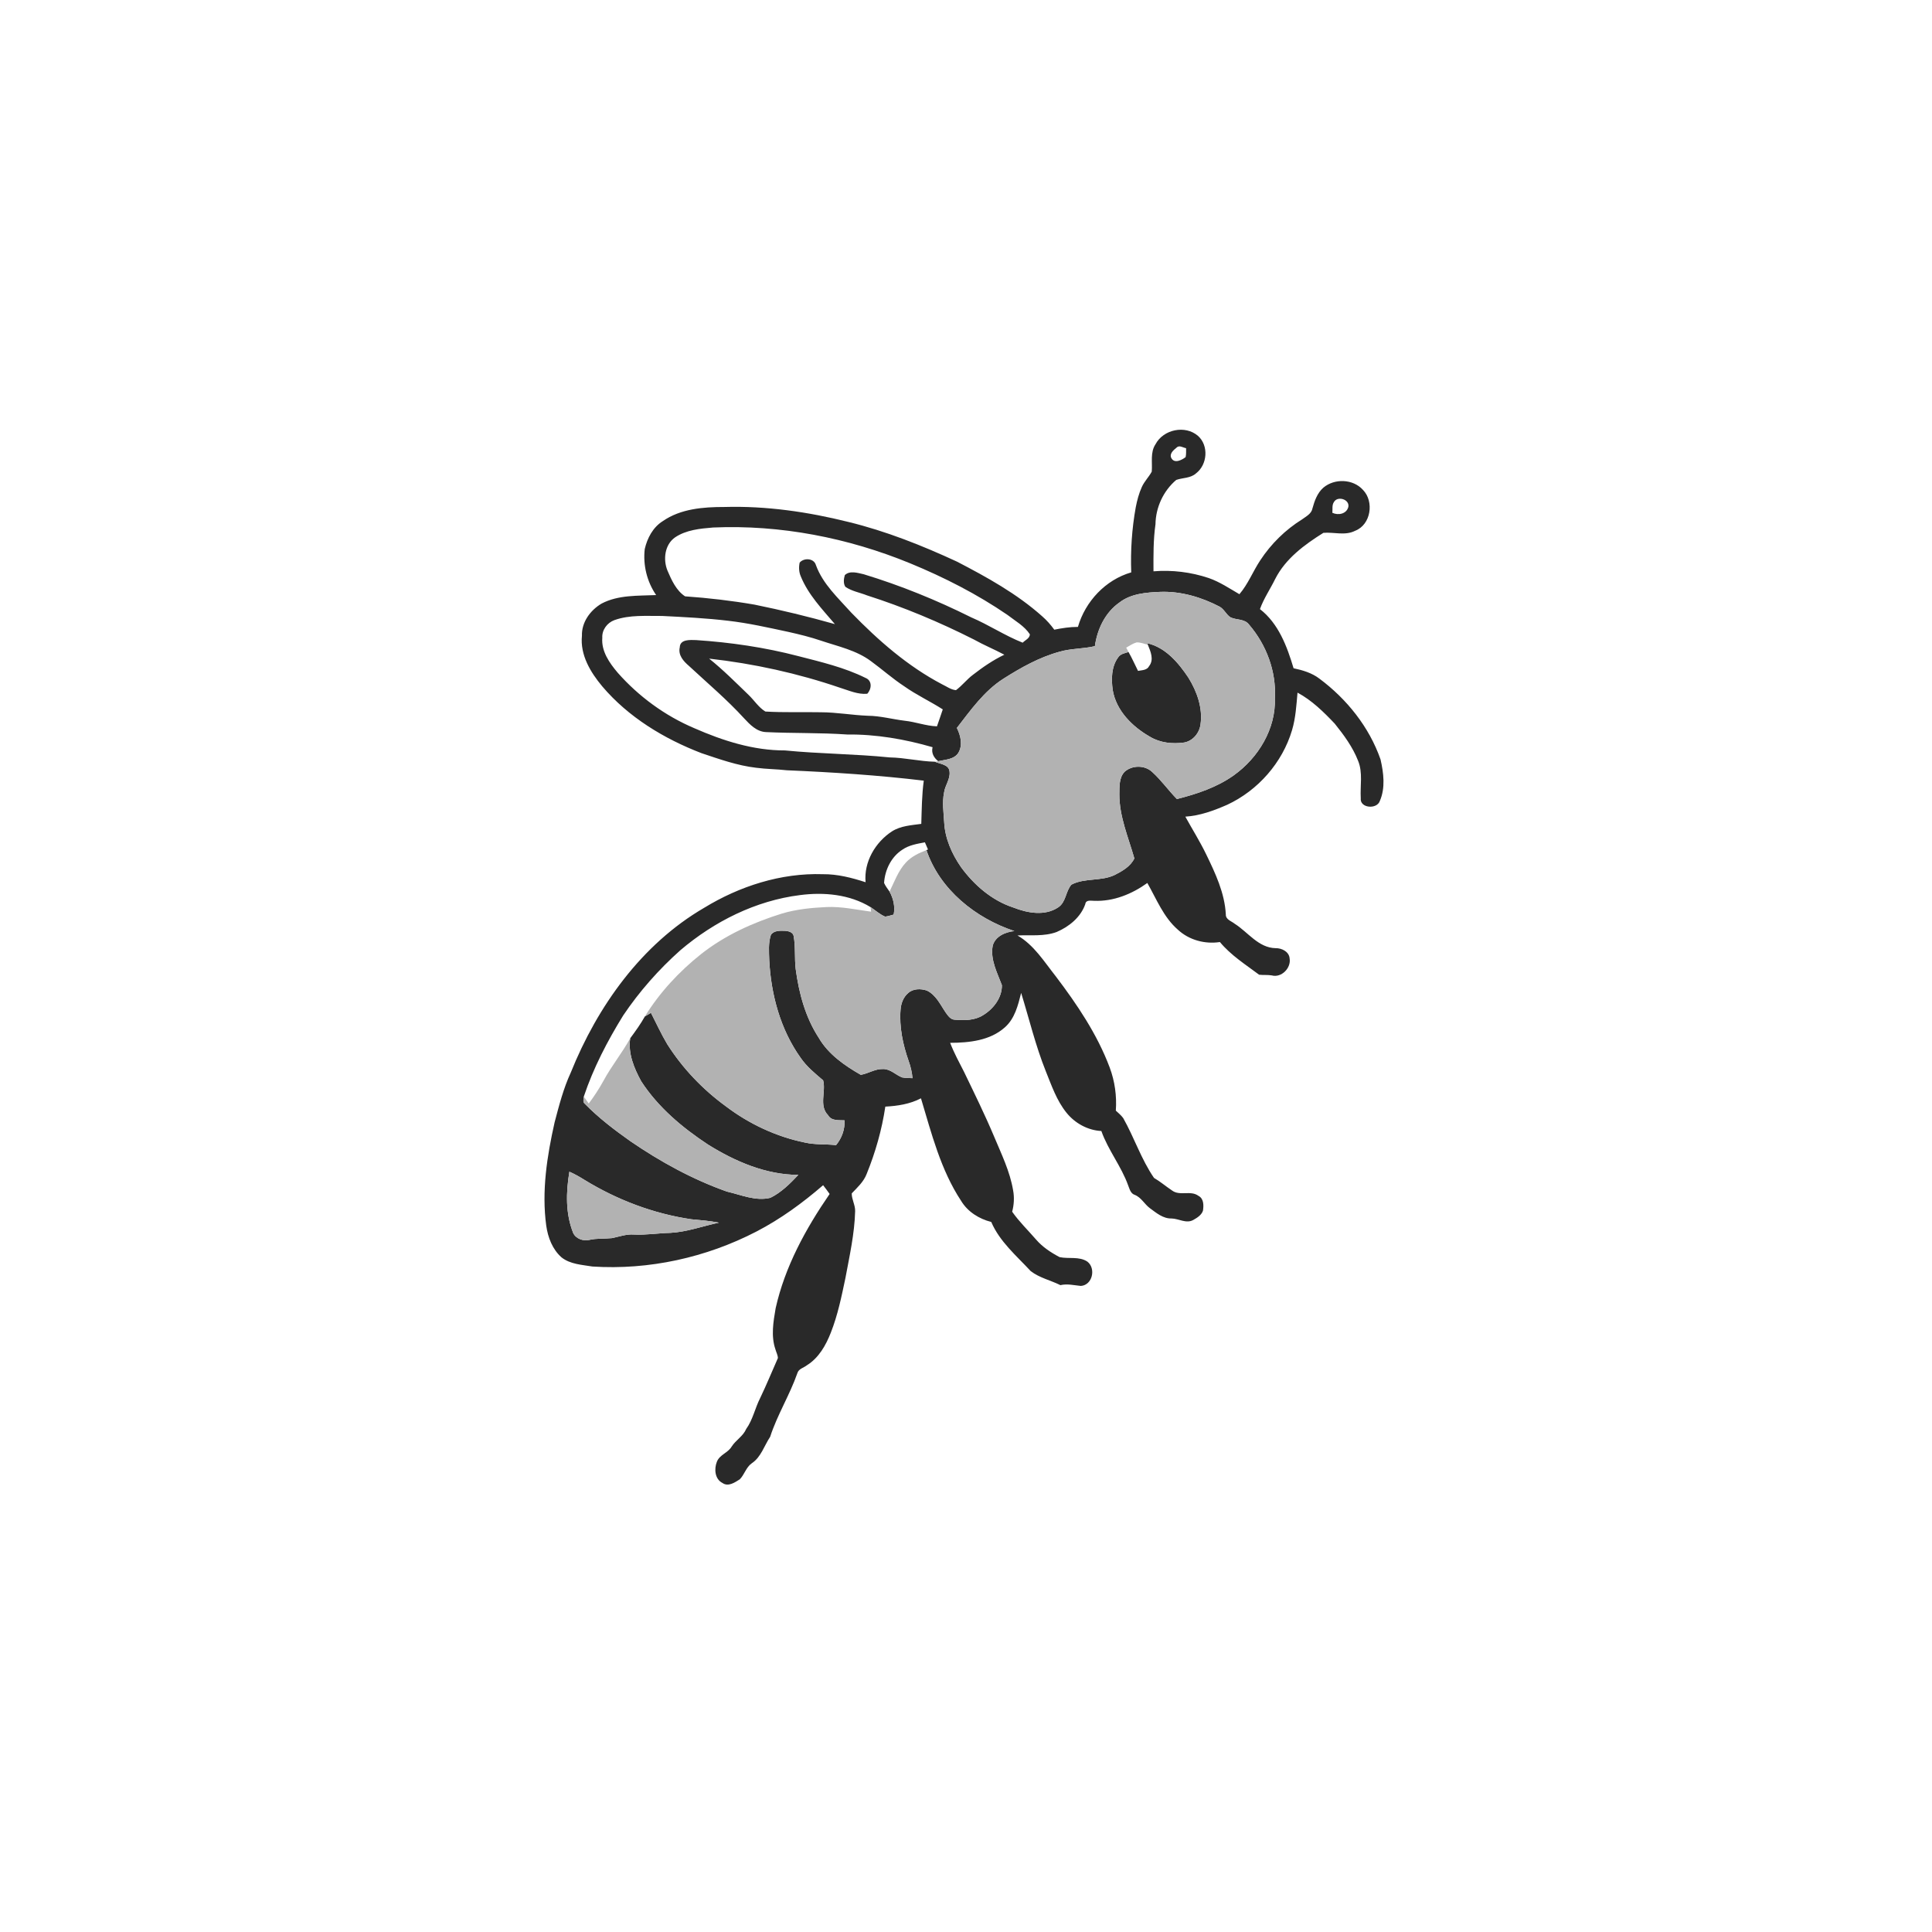 <ns0:svg xmlns:ns0="http://www.w3.org/2000/svg" width="1024pt" height="1024pt" viewBox="0 0 1024 1024" version="1.1">
<ns0:g id="#ffffffff">
<ns0:path fill="#ffffff" opacity="0" d=" M 0.00 0.00 L 1024.00 0.00 L 1024.00 1024.00 L 0.00 1024.00 L 0.00 0.00 M 612.45 235.45 C 609.56 239.78 610.87 245.12 610.45 249.98 C 608.92 252.82 606.54 255.13 605.21 258.08 C 603.65 261.52 602.69 265.18 601.97 268.88 C 599.92 280.25 599.15 291.83 599.58 303.37 C 585.93 307.33 575.26 318.74 571.32 332.27 C 567.09 332.26 562.92 332.92 558.79 333.74 C 556.91 331.15 554.78 328.74 552.37 326.64 C 538.96 314.68 523.11 305.93 507.25 297.69 C 488.69 289.10 469.56 281.49 449.66 276.64 C 428.22 271.29 406.13 268.08 384.00 268.71 C 372.76 268.70 360.75 269.62 351.24 276.24 C 346.08 279.48 343.07 285.20 341.73 290.99 C 340.74 299.51 342.91 308.33 347.77 315.40 C 338.05 315.84 327.71 315.24 318.83 319.92 C 312.88 323.43 308.20 329.81 308.44 336.96 C 307.41 347.11 312.95 356.32 319.21 363.79 C 333.09 380.15 351.94 391.55 371.80 399.19 C 381.28 402.36 390.80 405.77 400.78 406.93 C 406.16 407.65 411.61 407.64 417.01 408.26 C 441.27 409.30 465.50 410.86 489.62 413.76 C 488.59 421.36 488.54 429.02 488.30 436.67 C 483.01 437.40 477.42 437.69 472.78 440.63 C 463.93 446.39 457.79 456.85 458.78 467.60 C 451.44 465.21 443.83 463.25 436.06 463.34 C 413.92 462.62 392.00 469.68 373.23 481.15 C 340.02 500.48 316.65 533.34 302.51 568.51 C 298.61 576.94 296.31 585.97 293.94 594.92 C 289.93 612.79 287.02 631.32 289.52 649.62 C 290.39 655.84 292.80 662.17 297.60 666.42 C 302.20 670.09 308.40 670.35 313.98 671.28 C 343.93 673.23 374.29 666.54 400.91 652.75 C 413.71 646.11 425.39 637.59 436.27 628.18 C 437.46 629.69 438.60 631.25 439.72 632.83 C 427.03 651.28 416.03 671.36 411.11 693.37 C 409.89 700.51 408.57 708.08 410.98 715.14 C 411.40 716.68 412.23 718.15 412.31 719.79 C 409.19 726.85 406.26 734.00 402.92 740.96 C 400.17 746.32 399.06 752.42 395.50 757.38 C 393.86 761.22 390.02 763.27 387.81 766.69 C 385.87 770.04 381.41 771.01 379.97 774.74 C 378.44 778.54 378.84 783.96 382.93 786.01 C 385.98 788.17 389.47 785.73 392.10 784.07 C 394.61 781.52 395.44 777.65 398.48 775.55 C 403.38 772.29 405.05 766.26 408.19 761.55 C 411.98 749.86 418.59 739.36 422.63 727.78 C 423.29 725.47 425.99 724.98 427.67 723.62 C 433.97 719.72 437.73 713.04 440.36 706.32 C 444.03 697.01 446.04 687.16 448.09 677.40 C 450.27 665.66 452.93 653.92 453.24 641.94 C 453.33 638.68 451.40 635.71 451.44 632.51 C 454.43 629.39 457.74 626.39 459.33 622.26 C 463.99 610.79 467.42 598.79 469.24 586.53 C 475.73 586.19 482.31 585.18 488.13 582.13 C 493.73 600.75 498.59 620.10 509.43 636.51 C 512.92 642.28 518.93 646.04 525.38 647.66 C 529.86 658.11 538.73 665.55 546.28 673.70 C 550.94 677.31 556.83 678.56 562.03 681.15 C 565.70 680.30 569.25 681.23 572.88 681.57 C 579.04 681.14 580.98 672.30 576.35 668.70 C 572.00 665.77 566.43 667.34 561.60 666.30 C 556.97 663.86 552.50 660.91 549.07 656.91 C 544.85 652.04 540.18 647.53 536.47 642.24 C 537.44 638.56 537.67 634.70 536.98 630.95 C 535.31 620.88 530.75 611.63 526.85 602.29 C 521.99 590.73 516.43 579.48 510.99 568.17 C 508.40 563.08 505.64 558.06 503.60 552.72 C 513.67 552.69 524.71 551.55 532.55 544.56 C 537.86 539.92 539.59 532.81 541.23 526.26 C 545.50 540.12 548.89 554.30 554.30 567.80 C 557.36 575.37 560.05 583.32 565.25 589.75 C 569.71 595.33 576.57 599.11 583.74 599.46 C 587.32 609.61 594.34 618.16 597.95 628.30 C 598.70 630.17 599.23 632.57 601.40 633.29 C 604.90 634.64 606.59 638.27 609.52 640.41 C 612.93 642.91 616.47 645.94 620.96 645.82 C 624.84 645.90 628.80 648.74 632.54 646.56 C 634.55 645.43 636.82 644.00 637.59 641.71 C 638.02 638.95 638.09 635.31 635.23 633.84 C 631.02 630.70 625.25 634.12 621.12 630.92 C 617.91 628.79 614.99 626.26 611.65 624.32 C 604.89 614.48 601.17 602.96 595.32 592.60 C 594.22 591.09 592.75 589.92 591.41 588.65 C 591.96 580.89 590.88 573.06 588.15 565.77 C 581.53 548.14 570.87 532.36 559.55 517.43 C 553.42 509.70 548.04 500.88 539.28 495.81 C 546.20 495.48 553.39 496.44 560.04 493.98 C 566.65 491.15 572.79 486.18 575.22 479.22 C 575.56 476.76 578.20 477.47 579.94 477.45 C 590.12 477.87 599.96 473.87 608.11 468.00 C 612.98 476.53 616.68 486.12 624.27 492.73 C 630.20 498.25 638.61 500.52 646.57 499.30 C 652.40 506.33 660.14 511.21 667.35 516.62 C 669.56 516.89 671.81 516.61 674.03 516.98 C 679.15 518.41 684.43 513.08 683.52 507.96 C 683.25 504.38 679.30 502.46 676.07 502.55 C 666.99 502.36 661.47 494.07 654.42 489.61 C 652.65 488.17 649.58 487.40 649.71 484.63 C 649.10 473.29 644.17 462.85 639.30 452.81 C 635.98 445.95 631.92 439.50 628.25 432.84 C 636.04 432.36 643.44 429.61 650.52 426.51 C 666.79 418.90 679.69 404.24 684.81 386.99 C 686.74 380.53 687.11 373.78 687.71 367.11 C 695.30 371.18 701.56 377.34 707.44 383.55 C 712.29 389.58 717.00 395.99 719.82 403.25 C 722.42 409.56 720.84 416.43 721.23 423.03 C 720.62 428.40 729.83 429.15 731.36 424.48 C 734.35 417.55 733.35 409.65 731.71 402.51 C 725.71 385.31 713.84 370.51 699.31 359.69 C 695.33 356.65 690.45 355.21 685.62 354.19 C 682.17 342.63 677.67 330.50 667.80 322.84 C 669.83 317.17 673.28 312.20 675.91 306.81 C 681.39 296.05 691.42 288.67 701.42 282.42 C 706.96 281.93 712.94 284.05 718.24 281.33 C 726.63 278.13 728.45 265.83 722.40 259.65 C 717.15 253.80 707.34 253.47 701.42 258.46 C 698.19 261.28 696.74 265.45 695.63 269.45 C 695.12 272.31 692.30 273.67 690.18 275.25 C 681.30 280.76 673.68 288.26 667.95 297.00 C 664.06 302.86 661.52 309.57 656.91 314.94 C 651.62 311.87 646.48 308.40 640.67 306.38 C 631.27 303.23 621.25 301.99 611.37 302.81 C 611.34 294.47 611.25 286.11 612.43 277.84 C 612.56 268.91 616.62 260.14 623.43 254.37 C 626.89 253.15 631.02 253.53 633.92 250.89 C 639.99 246.25 640.74 236.17 634.96 231.02 C 628.15 225.14 616.60 227.60 612.45 235.45 Z" />
<ns0:path fill="#ffffff" opacity="0" d=" M 623.52 237.32 C 624.99 235.71 626.96 237.25 628.66 237.56 C 628.64 239.13 628.75 240.73 628.41 242.28 C 626.35 243.85 622.51 245.87 620.83 242.80 C 619.69 240.52 621.91 238.60 623.52 237.32 Z" />
<ns0:path fill="#ffffff" opacity="0" d=" M 707.05 266.04 C 708.98 262.66 715.49 264.71 714.64 268.73 C 713.63 272.43 709.34 273.26 706.18 271.80 C 706.37 269.90 705.87 267.68 707.05 266.04 Z" />
<ns0:path fill="#ffffff" opacity="0" d=" M 357.80 284.82 C 363.69 280.85 371.07 280.16 377.97 279.59 C 413.62 278.05 449.50 285.03 482.45 298.59 C 500.46 306.01 517.94 314.92 534.03 325.95 C 538.13 329.13 542.95 331.78 545.86 336.21 C 545.76 338.38 543.38 339.26 542.04 340.63 C 532.61 336.91 524.13 331.21 514.80 327.23 C 496.45 318.09 477.39 310.33 457.78 304.36 C 454.58 303.67 450.49 302.26 447.78 304.81 C 447.19 306.75 446.90 309.27 448.06 311.02 C 451.48 313.38 455.73 314.05 459.55 315.57 C 479.01 321.80 497.90 329.71 516.14 338.93 C 521.40 341.88 527.00 344.16 532.32 347.01 C 526.35 349.85 520.87 353.63 515.66 357.67 C 512.42 360.10 509.95 363.39 506.69 365.80 C 503.98 365.58 501.73 363.81 499.34 362.70 C 481.12 353.14 465.49 339.44 451.24 324.76 C 444.26 316.96 436.12 309.59 432.45 299.51 C 431.41 295.81 426.12 295.54 423.84 298.18 C 423.33 300.58 423.42 303.15 424.41 305.43 C 428.37 315.21 435.79 322.88 442.52 330.80 C 428.44 326.82 414.22 323.38 399.89 320.46 C 387.71 318.36 375.42 316.93 363.10 316.07 C 358.43 313.02 355.90 307.42 353.76 302.39 C 351.37 296.51 352.30 288.66 357.80 284.82 Z" />
<ns0:path fill="#ffffff" opacity="0" d=" M 325.66 328.67 C 333.77 325.78 342.53 326.54 350.98 326.47 C 362.62 327.06 374.29 327.63 385.86 329.01 C 396.68 330.24 407.31 332.67 417.95 334.94 C 423.77 336.25 429.58 337.66 435.23 339.60 C 444.22 342.62 453.85 344.63 461.60 350.41 C 467.56 354.76 473.08 359.70 479.27 363.75 C 485.75 368.35 493.00 371.70 499.69 375.99 C 498.72 379.00 497.63 381.98 496.61 384.97 C 490.78 384.78 485.29 382.61 479.52 382.01 C 473.02 381.22 466.63 379.43 460.06 379.37 C 451.68 379.05 443.38 377.52 434.98 377.51 C 425.21 377.32 415.41 377.71 405.66 377.13 C 402.03 374.92 399.76 371.16 396.73 368.28 C 389.92 361.72 383.25 354.99 375.85 349.08 C 399.46 351.72 422.81 356.85 445.30 364.54 C 449.98 365.98 454.62 368.16 459.65 367.71 C 462.02 365.21 462.41 360.74 458.71 359.29 C 447.50 353.73 435.17 350.86 423.11 347.75 C 405.41 343.12 387.21 340.47 368.97 339.26 C 365.87 339.17 360.41 338.72 360.29 343.12 C 359.34 347.21 362.24 350.46 365.10 352.90 C 374.94 362.05 385.25 370.73 394.33 380.66 C 397.45 384.03 401.03 387.79 405.93 388.02 C 420.27 388.71 434.67 388.30 449.00 389.30 C 464.33 389.13 479.59 391.77 494.28 396.03 C 493.54 399.07 494.91 401.59 497.27 403.45 C 496.83 403.52 495.96 403.66 495.52 403.73 C 487.51 403.56 479.62 401.58 471.58 401.45 C 453.12 399.57 434.52 399.57 416.05 397.74 C 399.36 397.80 383.15 392.61 368.00 385.96 C 352.49 379.38 338.58 369.20 327.43 356.59 C 323.03 351.41 318.64 345.18 319.23 338.03 C 318.98 333.88 321.82 330.06 325.66 328.67 Z" />
<ns0:path fill="#ffffff" opacity="0" d=" M 602.40 340.50 C 604.46 340.38 606.40 341.26 608.38 341.72 C 609.81 345.23 611.76 349.59 609.07 353.03 C 607.96 355.27 605.28 355.18 603.18 355.58 C 601.50 352.24 600.00 348.83 598.15 345.59 C 597.72 344.81 597.31 344.04 596.91 343.27 C 598.69 342.26 600.41 341.05 602.40 340.50 Z" />
<ns0:path fill="#ffffff" opacity="0" d=" M 478.30 450.33 C 481.81 447.90 486.12 447.23 490.22 446.45 C 490.77 447.71 491.32 448.98 491.86 450.25 L 491.03 450.58 C 487.06 452.09 483.07 453.97 480.15 457.15 C 476.07 461.53 474.08 467.29 471.48 472.57 C 470.44 471.08 469.31 469.63 468.58 467.98 C 469.02 461.08 472.36 454.12 478.30 450.33 Z" />
<ns0:path fill="#ffffff" opacity="0" d=" M 360.62 503.63 C 378.56 488.39 400.50 477.36 424.01 474.42 C 436.66 472.76 450.33 474.01 461.41 480.79 C 461.48 481.39 461.63 482.60 461.70 483.21 C 453.83 482.15 445.98 480.39 437.99 480.76 C 430.03 481.14 422.03 481.92 414.38 484.22 C 399.10 488.97 384.27 495.70 371.64 505.64 C 359.97 514.91 349.65 526.01 341.81 538.72 C 339.52 542.78 336.80 546.57 334.03 550.31 C 329.74 558.11 324.05 565.03 319.84 572.88 C 317.53 577.07 314.92 581.08 312.04 584.90 C 311.16 583.66 310.30 582.43 309.43 581.19 C 314.50 566.04 321.91 551.81 330.29 538.24 C 338.87 525.48 349.14 513.86 360.62 503.63 Z" />
</ns0:g>
<ns0:g id="#292929ff">
<ns0:path fill="#292929" opacity="1.00" d=" M 612.45 235.45 C 616.60 227.60 628.15 225.14 634.96 231.02 C 640.74 236.17 639.99 246.25 633.92 250.89 C 631.02 253.53 626.89 253.15 623.43 254.37 C 616.62 260.14 612.56 268.91 612.43 277.84 C 611.25 286.11 611.34 294.47 611.37 302.81 C 621.25 301.99 631.27 303.23 640.67 306.38 C 646.48 308.40 651.62 311.87 656.91 314.94 C 661.52 309.57 664.06 302.86 667.95 297.00 C 673.68 288.26 681.30 280.76 690.18 275.25 C 692.30 273.67 695.12 272.31 695.63 269.45 C 696.74 265.45 698.19 261.28 701.42 258.46 C 707.34 253.47 717.15 253.80 722.40 259.65 C 728.45 265.83 726.63 278.13 718.24 281.33 C 712.94 284.05 706.96 281.93 701.42 282.42 C 691.42 288.67 681.39 296.05 675.91 306.81 C 673.28 312.20 669.83 317.17 667.80 322.84 C 677.67 330.50 682.17 342.63 685.62 354.19 C 690.45 355.21 695.33 356.65 699.31 359.69 C 713.84 370.51 725.71 385.31 731.71 402.51 C 733.35 409.65 734.35 417.55 731.36 424.48 C 729.83 429.15 720.62 428.40 721.23 423.03 C 720.84 416.43 722.42 409.56 719.82 403.25 C 717.00 395.99 712.29 389.58 707.44 383.55 C 701.56 377.34 695.30 371.18 687.71 367.11 C 687.11 373.78 686.74 380.53 684.81 386.99 C 679.69 404.24 666.79 418.90 650.52 426.51 C 643.44 429.61 636.04 432.36 628.25 432.84 C 631.92 439.50 635.98 445.95 639.30 452.81 C 644.17 462.85 649.10 473.29 649.71 484.63 C 649.58 487.40 652.65 488.17 654.42 489.61 C 661.47 494.07 666.99 502.36 676.07 502.55 C 679.30 502.46 683.25 504.38 683.52 507.96 C 684.43 513.08 679.15 518.41 674.03 516.98 C 671.81 516.61 669.56 516.89 667.35 516.62 C 660.14 511.21 652.40 506.33 646.57 499.30 C 638.61 500.52 630.20 498.25 624.27 492.73 C 616.68 486.12 612.98 476.53 608.11 468.00 C 599.96 473.87 590.12 477.87 579.94 477.45 C 578.20 477.47 575.56 476.76 575.22 479.22 C 572.79 486.18 566.65 491.15 560.04 493.98 C 553.39 496.44 546.20 495.48 539.28 495.81 C 548.04 500.88 553.42 509.70 559.55 517.43 C 570.87 532.36 581.53 548.14 588.15 565.77 C 590.88 573.06 591.96 580.89 591.41 588.65 C 592.75 589.92 594.22 591.09 595.32 592.60 C 601.17 602.96 604.89 614.48 611.65 624.32 C 614.99 626.26 617.91 628.79 621.12 630.92 C 625.25 634.12 631.02 630.70 635.23 633.84 C 638.09 635.31 638.02 638.95 637.59 641.71 C 636.82 644.00 634.55 645.43 632.54 646.56 C 628.80 648.74 624.84 645.90 620.96 645.82 C 616.47 645.94 612.93 642.91 609.52 640.41 C 606.59 638.27 604.90 634.64 601.40 633.29 C 599.23 632.57 598.70 630.17 597.95 628.30 C 594.34 618.16 587.32 609.61 583.74 599.46 C 576.57 599.11 569.71 595.33 565.25 589.75 C 560.05 583.32 557.36 575.37 554.30 567.80 C 548.89 554.30 545.50 540.12 541.23 526.26 C 539.59 532.81 537.86 539.92 532.55 544.56 C 524.71 551.55 513.67 552.69 503.60 552.72 C 505.64 558.06 508.40 563.08 510.99 568.17 C 516.43 579.48 521.99 590.73 526.85 602.29 C 530.75 611.63 535.31 620.88 536.98 630.95 C 537.67 634.70 537.44 638.56 536.47 642.24 C 540.18 647.53 544.85 652.04 549.07 656.91 C 552.50 660.91 556.97 663.86 561.60 666.30 C 566.43 667.34 572.00 665.77 576.35 668.70 C 580.98 672.30 579.04 681.14 572.88 681.57 C 569.25 681.23 565.70 680.30 562.03 681.15 C 556.83 678.56 550.94 677.31 546.28 673.70 C 538.73 665.55 529.86 658.11 525.38 647.66 C 518.93 646.04 512.92 642.28 509.43 636.51 C 498.59 620.10 493.73 600.75 488.13 582.13 C 482.31 585.18 475.73 586.19 469.24 586.53 C 467.42 598.79 463.99 610.79 459.33 622.26 C 457.74 626.39 454.43 629.39 451.44 632.51 C 451.40 635.71 453.33 638.68 453.24 641.94 C 452.93 653.92 450.27 665.66 448.09 677.40 C 446.04 687.16 444.03 697.01 440.36 706.32 C 437.73 713.04 433.97 719.72 427.67 723.62 C 425.99 724.98 423.29 725.47 422.63 727.78 C 418.59 739.36 411.98 749.86 408.19 761.55 C 405.05 766.26 403.38 772.29 398.48 775.55 C 395.44 777.65 394.61 781.52 392.10 784.07 C 389.47 785.73 385.98 788.17 382.93 786.01 C 378.84 783.96 378.44 778.54 379.97 774.74 C 381.41 771.01 385.87 770.04 387.81 766.69 C 390.02 763.27 393.86 761.22 395.50 757.38 C 399.06 752.42 400.17 746.32 402.92 740.96 C 406.26 734.00 409.19 726.85 412.31 719.79 C 412.23 718.15 411.40 716.68 410.98 715.14 C 408.57 708.08 409.89 700.51 411.11 693.37 C 416.03 671.36 427.03 651.28 439.72 632.83 C 438.60 631.25 437.46 629.69 436.27 628.18 C 425.39 637.59 413.71 646.11 400.91 652.75 C 374.29 666.54 343.93 673.23 313.98 671.28 C 308.40 670.35 302.20 670.09 297.60 666.42 C 292.80 662.17 290.39 655.84 289.52 649.62 C 287.02 631.32 289.93 612.79 293.94 594.92 C 296.31 585.97 298.61 576.94 302.51 568.51 C 316.65 533.34 340.02 500.48 373.23 481.15 C 392.00 469.68 413.92 462.62 436.06 463.34 C 443.83 463.25 451.44 465.21 458.78 467.60 C 457.79 456.85 463.93 446.39 472.78 440.63 C 477.42 437.69 483.01 437.40 488.30 436.67 C 488.54 429.02 488.59 421.36 489.62 413.76 C 465.50 410.86 441.27 409.30 417.01 408.26 C 411.61 407.64 406.16 407.65 400.78 406.93 C 390.80 405.77 381.28 402.36 371.80 399.19 C 351.94 391.55 333.09 380.15 319.21 363.79 C 312.95 356.32 307.41 347.11 308.44 336.96 C 308.20 329.81 312.88 323.43 318.83 319.92 C 327.71 315.24 338.05 315.84 347.77 315.40 C 342.91 308.33 340.74 299.51 341.73 290.99 C 343.07 285.20 346.08 279.48 351.24 276.24 C 360.75 269.62 372.76 268.70 384.00 268.71 C 406.13 268.08 428.22 271.29 449.66 276.64 C 469.56 281.49 488.69 289.10 507.25 297.69 C 523.11 305.93 538.96 314.68 552.37 326.64 C 554.78 328.74 556.91 331.15 558.79 333.74 C 562.92 332.92 567.09 332.26 571.32 332.27 C 575.26 318.74 585.93 307.33 599.58 303.37 C 599.15 291.83 599.92 280.25 601.97 268.88 C 602.69 265.18 603.65 261.52 605.21 258.08 C 606.54 255.13 608.92 252.82 610.45 249.98 C 610.87 245.12 609.56 239.78 612.45 235.45 M 623.52 237.32 C 621.91 238.60 619.69 240.52 620.83 242.80 C 622.51 245.87 626.35 243.85 628.41 242.28 C 628.75 240.73 628.64 239.13 628.66 237.56 C 626.96 237.25 624.99 235.71 623.52 237.32 M 707.05 266.04 C 705.87 267.68 706.37 269.90 706.18 271.80 C 709.34 273.26 713.63 272.43 714.64 268.73 C 715.49 264.71 708.98 262.66 707.05 266.04 M 357.80 284.82 C 352.30 288.66 351.37 296.51 353.76 302.39 C 355.90 307.42 358.43 313.02 363.10 316.07 C 375.42 316.93 387.71 318.36 399.89 320.46 C 414.22 323.38 428.44 326.82 442.52 330.80 C 435.79 322.88 428.37 315.21 424.41 305.43 C 423.42 303.15 423.33 300.58 423.84 298.18 C 426.12 295.54 431.41 295.81 432.45 299.51 C 436.12 309.59 444.26 316.96 451.24 324.76 C 465.49 339.44 481.12 353.14 499.34 362.70 C 501.73 363.81 503.98 365.58 506.69 365.80 C 509.95 363.39 512.42 360.10 515.66 357.67 C 520.87 353.63 526.35 349.85 532.32 347.01 C 527.00 344.16 521.40 341.88 516.14 338.93 C 497.90 329.71 479.01 321.80 459.55 315.57 C 455.73 314.05 451.48 313.38 448.06 311.02 C 446.90 309.27 447.19 306.75 447.78 304.81 C 450.49 302.26 454.58 303.67 457.78 304.36 C 477.39 310.33 496.45 318.09 514.80 327.23 C 524.13 331.21 532.61 336.91 542.04 340.63 C 543.38 339.26 545.76 338.38 545.86 336.21 C 542.95 331.78 538.13 329.13 534.03 325.95 C 517.94 314.92 500.46 306.01 482.45 298.59 C 449.50 285.03 413.62 278.05 377.97 279.59 C 371.07 280.16 363.69 280.85 357.80 284.82 M 593.36 319.32 C 585.77 324.60 581.55 333.50 580.31 342.48 C 574.13 343.95 567.67 343.64 561.56 345.44 C 550.86 348.35 541.08 353.87 531.78 359.77 C 521.53 366.32 514.49 376.39 507.16 385.82 C 509.16 389.88 510.40 394.85 507.95 399.02 C 505.67 402.59 500.96 402.59 497.27 403.45 C 494.91 401.59 493.54 399.07 494.28 396.03 C 479.59 391.77 464.33 389.13 449.00 389.30 C 434.67 388.30 420.27 388.71 405.93 388.02 C 401.03 387.79 397.45 384.03 394.33 380.66 C 385.25 370.73 374.94 362.05 365.10 352.90 C 362.24 350.46 359.34 347.21 360.29 343.12 C 360.41 338.72 365.87 339.17 368.97 339.26 C 387.21 340.47 405.41 343.12 423.11 347.75 C 435.17 350.86 447.50 353.73 458.71 359.29 C 462.41 360.74 462.02 365.21 459.65 367.71 C 454.62 368.16 449.98 365.98 445.30 364.54 C 422.81 356.85 399.46 351.72 375.85 349.08 C 383.25 354.99 389.92 361.72 396.73 368.28 C 399.76 371.16 402.03 374.92 405.66 377.13 C 415.41 377.71 425.21 377.32 434.98 377.51 C 443.38 377.52 451.68 379.05 460.06 379.37 C 466.63 379.43 473.02 381.22 479.52 382.01 C 485.29 382.61 490.78 384.78 496.61 384.97 C 497.63 381.98 498.72 379.00 499.69 375.99 C 493.00 371.70 485.75 368.35 479.27 363.75 C 473.08 359.70 467.56 354.76 461.60 350.41 C 453.85 344.63 444.22 342.62 435.23 339.60 C 429.58 337.66 423.77 336.25 417.95 334.94 C 407.31 332.67 396.68 330.24 385.86 329.01 C 374.29 327.63 362.62 327.06 350.98 326.47 C 342.53 326.54 333.77 325.78 325.66 328.67 C 321.82 330.06 318.98 333.88 319.23 338.03 C 318.64 345.18 323.03 351.41 327.43 356.59 C 338.58 369.20 352.49 379.38 368.00 385.96 C 383.15 392.61 399.36 397.80 416.05 397.74 C 434.52 399.57 453.12 399.57 471.58 401.45 C 479.62 401.58 487.51 403.56 495.52 403.73 C 498.32 405.02 503.01 405.12 503.29 409.06 C 503.72 412.98 500.90 416.22 500.39 419.98 C 499.31 425.25 500.13 430.60 500.44 435.89 C 500.90 444.48 504.52 452.62 509.37 459.61 C 516.32 469.11 525.68 477.25 537.00 480.97 C 544.46 483.93 553.82 485.67 560.90 480.90 C 565.09 478.12 564.78 472.33 567.90 468.86 C 574.98 465.18 583.59 467.21 590.80 463.76 C 594.83 461.72 599.22 459.22 601.23 454.98 C 598.06 443.82 593.25 432.82 593.28 421.01 C 593.36 416.97 593.05 412.23 596.05 409.07 C 600.05 405.47 606.86 405.46 610.76 409.24 C 615.55 413.57 619.27 418.92 623.79 423.51 C 634.37 420.82 644.94 417.34 653.92 410.94 C 666.91 401.67 676.29 386.32 675.71 370.03 C 676.50 355.86 671.21 341.72 662.01 331.04 C 659.63 327.82 655.16 328.80 651.96 327.06 C 649.82 325.51 648.75 322.83 646.41 321.54 C 636.75 316.51 625.97 313.32 615.01 313.70 C 607.56 314.01 599.50 314.59 593.36 319.32 M 478.30 450.33 C 472.36 454.12 469.02 461.08 468.58 467.98 C 469.31 469.63 470.44 471.08 471.48 472.57 C 473.54 476.28 474.48 480.53 473.67 484.75 C 472.16 485.15 470.68 485.65 469.14 485.83 C 466.27 484.66 463.98 482.46 461.41 480.79 C 450.33 474.01 436.66 472.76 424.01 474.42 C 400.50 477.36 378.56 488.39 360.62 503.63 C 349.14 513.86 338.87 525.48 330.29 538.24 C 321.91 551.81 314.50 566.04 309.43 581.19 C 309.38 582.47 308.74 584.03 309.95 585.01 C 317.26 592.49 325.61 598.85 334.14 604.87 C 350.04 615.77 367.12 625.13 385.33 631.58 C 392.82 633.28 400.53 636.78 408.31 634.86 C 414.09 632.04 418.76 627.34 423.14 622.71 C 405.95 622.66 389.64 615.60 375.28 606.66 C 361.65 597.69 348.80 586.90 339.85 573.10 C 336.08 566.23 332.78 558.28 334.03 550.31 C 336.80 546.57 339.52 542.78 341.81 538.72 C 342.87 538.08 343.94 537.45 345.02 536.83 C 347.86 542.36 350.44 548.04 353.63 553.40 C 361.75 566.21 372.42 577.40 384.68 586.33 C 397.04 595.72 411.48 602.49 426.71 605.59 C 432.10 606.82 437.66 606.31 443.12 606.95 C 446.17 603.24 447.87 598.63 447.62 593.80 C 444.52 593.63 440.68 594.23 438.88 591.06 C 433.92 586.00 437.88 578.53 436.28 572.61 C 431.99 568.96 427.55 565.35 424.34 560.65 C 413.64 545.68 408.67 527.20 407.72 508.99 C 407.59 504.49 407.16 499.84 408.59 495.49 C 410.19 493.15 413.37 493.27 415.89 493.35 C 417.73 493.43 420.35 494.00 420.67 496.20 C 421.69 501.93 421.06 507.80 421.73 513.57 C 423.44 526.34 426.84 539.13 433.94 550.03 C 439.02 558.80 447.63 564.75 456.23 569.68 C 460.24 569.02 463.83 566.45 468.02 566.61 C 471.90 566.53 474.68 569.67 478.06 571.04 C 479.90 571.41 481.78 571.34 483.65 571.45 C 483.38 568.33 482.66 565.29 481.60 562.36 C 478.55 553.63 476.56 544.35 477.32 535.07 C 477.57 531.81 478.80 528.49 481.35 526.34 C 483.95 523.95 487.98 523.93 491.17 524.98 C 496.10 527.25 498.39 532.51 501.30 536.75 C 502.48 538.38 503.85 540.45 506.12 540.47 C 511.15 540.87 516.62 540.90 521.04 538.07 C 526.54 534.76 531.16 528.75 531.02 522.14 C 528.51 515.47 524.78 508.56 526.16 501.20 C 527.58 496.19 532.89 494.01 537.63 493.48 C 517.10 486.67 498.12 471.54 491.03 450.58 L 491.86 450.25 C 491.32 448.98 490.77 447.71 490.22 446.45 C 486.12 447.23 481.81 447.90 478.30 450.33 M 301.79 621.03 C 299.99 631.81 299.67 643.15 303.79 653.47 C 305.20 656.58 309.13 657.93 312.33 657.18 C 316.28 656.26 320.35 656.65 324.35 656.23 C 328.19 655.45 331.95 654.04 335.95 654.33 C 342.43 654.67 348.84 653.58 355.30 653.44 C 364.12 652.96 372.47 649.86 381.04 648.03 C 376.22 647.09 371.32 646.69 366.44 646.24 C 346.33 643.31 326.99 635.92 309.69 625.31 C 307.15 623.72 304.54 622.23 301.79 621.03 Z" />
<ns0:path fill="#292929" opacity="1.00" d=" M 608.07 340.91 C 617.78 343.20 624.57 351.22 629.86 359.15 C 634.43 366.50 637.57 375.28 636.29 384.03 C 635.67 388.57 632.25 392.72 627.64 393.55 C 621.51 394.41 614.95 393.76 609.56 390.52 C 600.18 385.19 591.53 376.65 589.74 365.59 C 588.99 359.85 589.03 353.47 592.54 348.57 C 593.74 346.60 596.11 346.18 598.15 345.59 C 600.00 348.83 601.50 352.24 603.18 355.58 C 605.28 355.18 607.96 355.27 609.07 353.03 C 611.76 349.59 609.81 345.23 608.38 341.72 L 608.07 340.91 Z" />
</ns0:g>
<ns0:g id="#b2b2b2ff">
<ns0:path fill="#b2b2b2" opacity="1.00" d=" M 593.36 319.32 C 599.50 314.59 607.56 314.01 615.01 313.70 C 625.97 313.32 636.75 316.51 646.41 321.54 C 648.75 322.83 649.82 325.51 651.96 327.06 C 655.16 328.80 659.63 327.82 662.01 331.04 C 671.21 341.72 676.50 355.86 675.71 370.03 C 676.29 386.32 666.91 401.67 653.92 410.94 C 644.94 417.34 634.37 420.82 623.79 423.51 C 619.27 418.92 615.55 413.57 610.76 409.24 C 606.86 405.46 600.05 405.47 596.05 409.07 C 593.05 412.23 593.36 416.97 593.28 421.01 C 593.25 432.82 598.06 443.82 601.23 454.98 C 599.22 459.22 594.83 461.72 590.80 463.76 C 583.59 467.21 574.98 465.18 567.90 468.86 C 564.78 472.33 565.09 478.12 560.90 480.90 C 553.82 485.67 544.46 483.93 537.00 480.97 C 525.68 477.25 516.32 469.11 509.37 459.61 C 504.52 452.62 500.90 444.48 500.44 435.89 C 500.13 430.60 499.31 425.25 500.39 419.98 C 500.90 416.22 503.72 412.98 503.29 409.06 C 503.01 405.12 498.32 405.02 495.52 403.73 C 495.96 403.66 496.83 403.52 497.27 403.45 C 500.96 402.59 505.67 402.59 507.95 399.02 C 510.40 394.85 509.16 389.88 507.16 385.82 C 514.49 376.39 521.53 366.32 531.78 359.77 C 541.08 353.87 550.86 348.35 561.56 345.44 C 567.67 343.64 574.13 343.95 580.31 342.48 C 581.55 333.50 585.77 324.60 593.36 319.32 M 602.40 340.50 C 600.41 341.05 598.69 342.26 596.91 343.27 C 597.31 344.04 597.72 344.81 598.15 345.59 C 596.11 346.18 593.74 346.60 592.54 348.57 C 589.03 353.47 588.99 359.85 589.74 365.59 C 591.53 376.65 600.18 385.19 609.56 390.52 C 614.95 393.76 621.51 394.41 627.64 393.55 C 632.25 392.72 635.67 388.57 636.29 384.03 C 637.57 375.28 634.43 366.50 629.86 359.15 C 624.57 351.22 617.78 343.20 608.07 340.91 L 608.38 341.72 C 606.40 341.26 604.46 340.38 602.40 340.50 Z" />
<ns0:path fill="#b2b2b2" opacity="1.00" d=" M 480.15 457.15 C 483.07 453.97 487.06 452.09 491.03 450.58 C 498.12 471.54 517.10 486.67 537.63 493.48 C 532.89 494.01 527.58 496.19 526.16 501.20 C 524.78 508.56 528.51 515.47 531.02 522.14 C 531.16 528.75 526.54 534.76 521.04 538.07 C 516.62 540.90 511.15 540.87 506.12 540.47 C 503.85 540.45 502.48 538.38 501.30 536.75 C 498.39 532.51 496.10 527.25 491.17 524.98 C 487.98 523.93 483.95 523.95 481.35 526.34 C 478.80 528.49 477.57 531.81 477.32 535.07 C 476.56 544.35 478.55 553.63 481.60 562.36 C 482.66 565.29 483.38 568.33 483.65 571.45 C 481.78 571.34 479.90 571.41 478.06 571.04 C 474.68 569.67 471.90 566.53 468.02 566.61 C 463.83 566.45 460.24 569.02 456.23 569.68 C 447.63 564.75 439.02 558.80 433.94 550.03 C 426.84 539.13 423.44 526.34 421.73 513.57 C 421.06 507.80 421.69 501.93 420.67 496.20 C 420.35 494.00 417.73 493.43 415.89 493.35 C 413.37 493.27 410.19 493.15 408.59 495.49 C 407.16 499.84 407.59 504.49 407.72 508.99 C 408.67 527.20 413.64 545.68 424.34 560.65 C 427.55 565.35 431.99 568.96 436.28 572.61 C 437.88 578.53 433.92 586.00 438.88 591.06 C 440.68 594.23 444.52 593.63 447.62 593.80 C 447.87 598.63 446.17 603.24 443.12 606.95 C 437.66 606.31 432.10 606.82 426.71 605.59 C 411.48 602.49 397.04 595.72 384.68 586.33 C 372.42 577.40 361.75 566.21 353.63 553.40 C 350.44 548.04 347.86 542.36 345.02 536.83 C 343.94 537.45 342.87 538.08 341.81 538.72 C 349.65 526.01 359.97 514.91 371.64 505.64 C 384.27 495.70 399.10 488.97 414.38 484.22 C 422.03 481.92 430.03 481.14 437.99 480.76 C 445.98 480.39 453.83 482.15 461.70 483.21 C 461.63 482.60 461.48 481.39 461.41 480.79 C 463.98 482.46 466.27 484.66 469.14 485.83 C 470.68 485.65 472.16 485.15 473.67 484.75 C 474.48 480.53 473.54 476.28 471.48 472.57 C 474.08 467.29 476.07 461.53 480.15 457.15 Z" />
<ns0:path fill="#b2b2b2" opacity="1.00" d=" M 319.84 572.88 C 324.05 565.03 329.74 558.11 334.03 550.31 C 332.78 558.28 336.08 566.23 339.85 573.10 C 348.80 586.90 361.65 597.69 375.28 606.66 C 389.64 615.60 405.95 622.66 423.14 622.71 C 418.76 627.34 414.09 632.04 408.31 634.86 C 400.53 636.78 392.82 633.28 385.33 631.58 C 367.12 625.13 350.04 615.77 334.14 604.87 C 325.61 598.85 317.26 592.49 309.95 585.01 C 308.74 584.03 309.38 582.47 309.43 581.19 C 310.30 582.43 311.16 583.66 312.04 584.90 C 314.92 581.08 317.53 577.07 319.84 572.88 Z" />
<ns0:path fill="#b2b2b2" opacity="1.00" d=" M 301.79 621.03 C 304.54 622.23 307.15 623.72 309.69 625.31 C 326.99 635.92 346.33 643.31 366.44 646.24 C 371.32 646.69 376.22 647.09 381.04 648.03 C 372.47 649.86 364.12 652.96 355.30 653.44 C 348.84 653.58 342.43 654.67 335.95 654.33 C 331.95 654.04 328.19 655.45 324.35 656.23 C 320.35 656.65 316.28 656.26 312.33 657.18 C 309.13 657.93 305.20 656.58 303.79 653.47 C 299.67 643.15 299.99 631.81 301.79 621.03 Z" />
</ns0:g>
</ns0:svg>